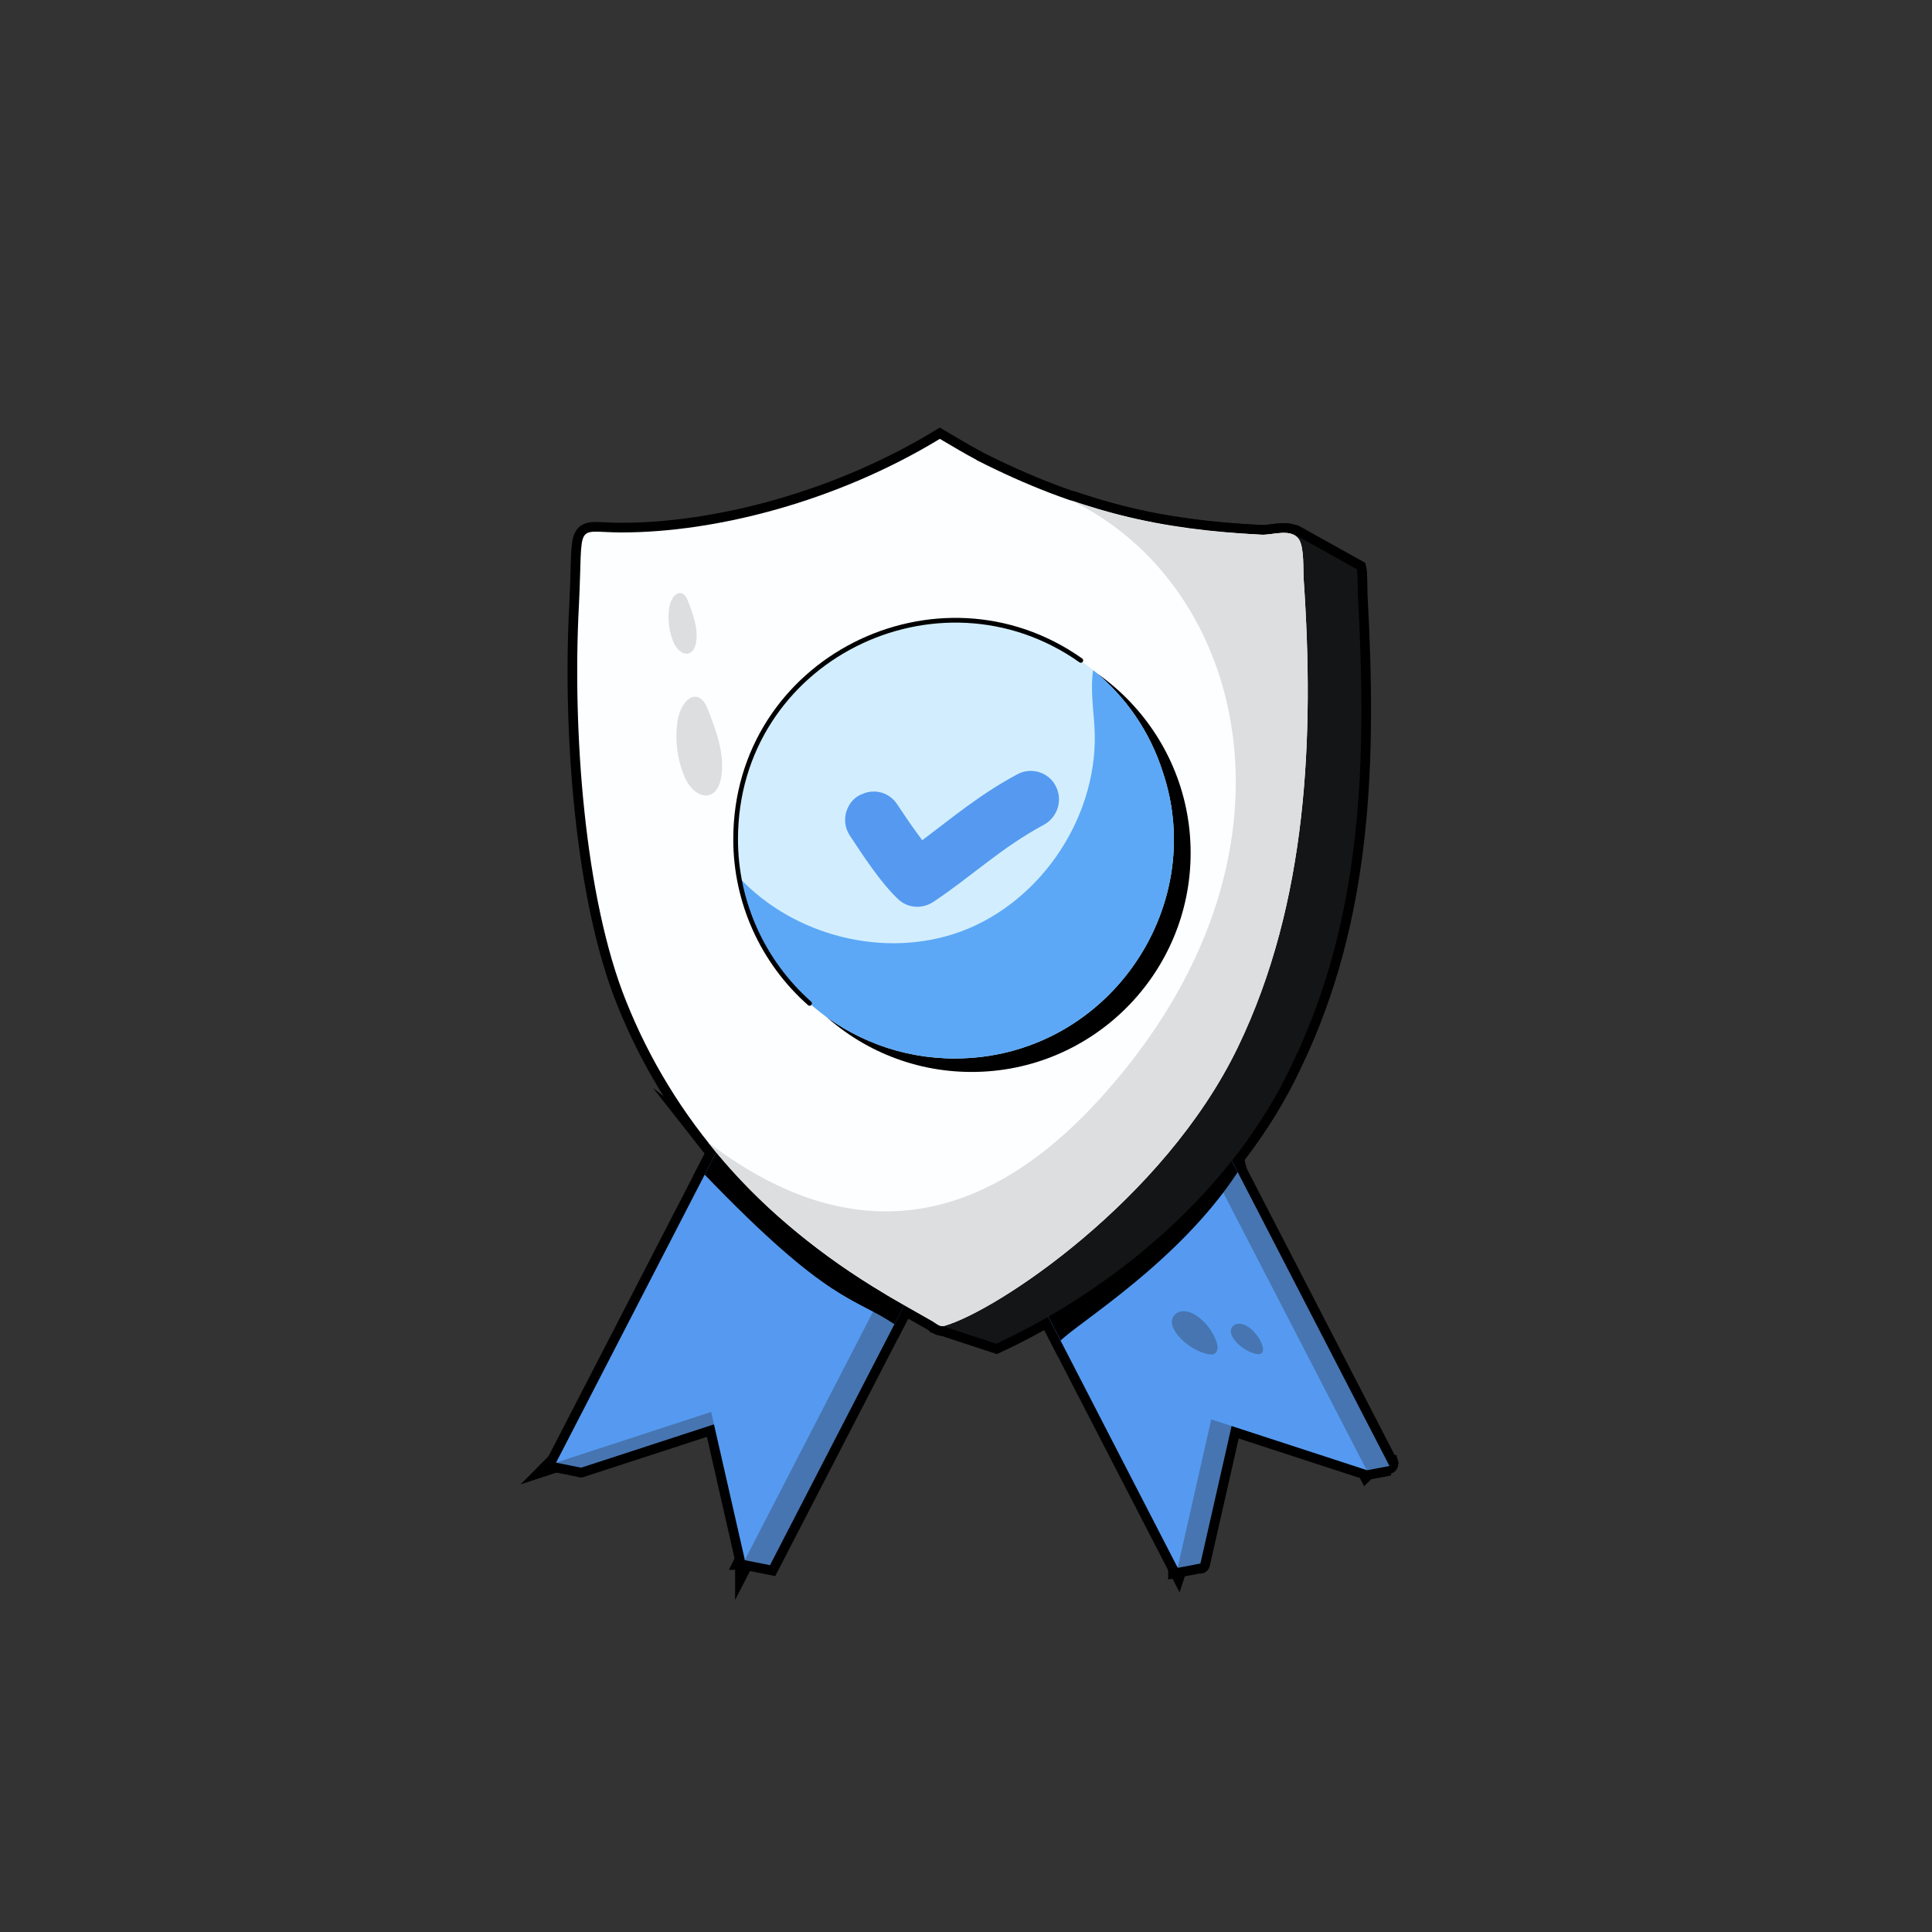 <?xml version="1.0" encoding="UTF-8"?>
<svg id="Layer_4" data-name="Layer 4" xmlns="http://www.w3.org/2000/svg" viewBox="0 0 2000 2000">
  <rect x="0" y="0" width="2000" height="2000" fill="#333333" stroke="none"/>
  <defs>
    <style>
      .cls-1, .cls-2 {
        fill: #141516;
      }

      .cls-3, .cls-4 {
        fill: #dddedf;
      }

      .cls-5, .cls-4, .cls-6, .cls-2, .cls-7, .cls-8, .cls-9, .cls-10 {
        stroke: #000;
        stroke-miterlimit: 10;
        stroke-width: 20px;
      }

      .cls-5, .cls-11 {
        fill: #fdfeff;
      }

      .cls-6, .cls-12 {
        fill: #5ca8f7;
      }

      .cls-13, .cls-7 {
        fill: #559af0;
      }

      .cls-9, .cls-14 {
        fill: #4775b2;
      }

      .cls-10, .cls-15 {
        fill: #d2eefe;
      }
    </style>
  </defs>
  <g id="_33" data-name="33">
    <path class="cls-9" d="M1438.36,1517.57l-23.62,4.48c-2.45-2.39-21.1-20.54-18.65-18.15l-118.61-38.79c-.55,2.44-37.06,163.34-34.81,153.42l-23.37,4.48v-.99l-6.71-61.92c-14.14-27.41,51.21,99.28-138.25-268.04,2.44-1.26,208.39-107.64,195.44-100.95,256.78,497.28,133.97,259.45,168.58,326.48Z"/>
    <path class="cls-7" d="M1414.74,1521.8c-148.93-48.56-164.31-53.58-160.88-52.46l-34.56,152.67-.25.75c-1.3-2.51-169.65-329.03-168.34-326.48,2.44-1.26,208.4-107.38,195.44-100.7,231.03,447.07,151.35,292.87,168.58,326.23Z"/>
    <path class="cls-8" d="M1281.21,1213.47c-60.67,92.62-164.06,155.12-183.26,174.3l-45.25-87.77c.5-1.74,1.24-3.73,1.99-5.72l191.46-98.71,3.23,6.22,20.39-10.69,11.44,22.38Z"/>
    <path class="cls-9" d="M965.68,1293.79c-222.01,429.95-150.59,291.63-168.58,326.48l-26.11-5.22h-.25l.25-.5,13.68-48.98-22.13-98.72c-2.44.8-171.61,55.97-160.88,52.47l-26.11-5.22.25-.25c3.48-2.49,26.36-17.65,44.26-30.09,210.58-408.3-46.07,89.19,150.18-290.92l195.44,100.95Z"/>
    <path class="cls-7" d="M939.57,1288.56c-226.96,439.52-153.34,296.95-168.58,326.48v-.5c-.55-2.44-37.07-162.84-34.81-152.92l-160.63,52.47.25-.25c17.21-33.36-62.35,120.84,168.34-326.23,3.6,1.86,199.55,103.08,195.44,100.95Z"/>
    <path class="cls-8" d="M965.68,1293.79l-39.78,77.08c-42.01-28.51-66.99-20.28-196.43-154.91l14.67-28.35,22.63,11.69,3.48-6.47,195.44,100.95Z"/>
    <g>
      <g>
        <path class="cls-2" d="M1337.76,1101.21c-60.97,130.54-183.15,232.48-306.41,289.82l-55.81-18.35c9.11-21.25,23.37-52.86,129.78-292.75,0-.19.19-.19.19-.38,101.21-226.86,235.09-529,234.01-526.57l65.18,36.31c.83,3.3.82,23.38.98,26.93,9.15,169.17,5.69,332.18-67.92,484.99Z"/>
        <path class="cls-5" d="M1281.52,1083.85c-76.85,159.26-250.62,273.42-303.58,288.55-4.7,1.77-8.54-2.36-12.67-4.72-4.74-2.79-44.35-24.95-49.76-28.55-130.8-77.63-219.29-182.19-267.35-302.7-42.96-106.47-55.76-279.79-48.88-409.58,4.53-89.72-5.73-75.67,44.17-75.67,97.96,0,222.9-32.14,329.48-96.87,15.24,8.98,24.23,14.39,37.98,21.8l.29.29c105.64,53.73,190.29,71.77,295.04,77.15,12.08.3,30.62-7.06,38.57,5,5.31,8.84,4.13,30.03,4.72,40.63,11.19,162.84,4.13,335.09-68.02,484.67Z"/>
        <path class="cls-4" d="M1281.52,1083.85c-76.85,159.26-250.62,273.42-303.58,288.55-4.7,1.77-8.54-2.36-12.67-4.72-5-2.95-10.01-5.59-15.01-8.54-83.74-46.81-156.67-99.78-217.3-176.67,138.04,105.51,277.81,98.73,409.87-49.76,219.23-245.25,149.59-526.43-34.75-615.1,3.84,1.48,15.37,5.2,15.9,5.31,68.61,21.85,119.98,27.43,182.26,30.62,12.08.3,30.62-7.06,38.57,5,5.31,8.84,4.13,30.03,4.72,40.63,11.19,162.84,4.13,335.09-68.02,484.67Z"/>
        <path class="cls-8" d="M1232.54,882.95c0,125.14-101.59,226.73-226.73,226.73s-226.72-101.59-226.72-226.73,101.58-226.73,226.72-226.73,226.73,101.59,226.73,226.73Z"/>
        <path class="cls-4" d="M708.33,803.38c-7.13-17.19-9.6-36.27-7.29-54.72,3.21-25.6,22.07-38.81,31.51-14.8,8.72,22.19,17.6,45.61,14.3,69.22-4.04,28.97-28.18,25.26-38.53.3Z"/>
        <path class="cls-4" d="M697.02,664.34c-4.39-10.58-5.9-22.31-4.48-33.66,1.97-15.75,13.58-23.87,19.38-9.1,5.36,13.65,10.83,28.06,8.8,42.58-2.49,17.82-17.34,15.54-23.7.18Z"/>
        <path class="cls-10" d="M988.28,1095.74c-111.7,0-204.6-81.06-223.38-187.61-34.81-212.88,208.62-344.38,366.72-214.37,33.45,27.03,58.67,63.31,72.05,105.26,48.03,142.4-59.26,296.72-215.39,296.72Z"/>
        <path class="cls-6" d="M988.28,1095.74c-111.7,0-204.6-81.06-223.38-187.61,56.61,60.74,150.8,84.93,229.3,56.36,85.44-31.39,144.88-122.76,138.7-213.59-1.28-18.53-4.11-39.37-1.28-57.14,33.45,27.03,58.67,63.31,72.05,105.26,48.03,142.4-59.26,296.72-215.39,296.72Z"/>
        <path class="cls-7" d="M1081,853.58c-45.14,24.33-74.22,52.98-114.83,80.1-12.51,8.09-27.64,5.92-36.81-3.25-17.08-16.19-34.45-42.4-49.76-65.66-10.5-16.08-2.47-37.65,13.54-42.99,12.67-5.59,27.96-1.18,35.63,10.9,5.88,8.83,15.9,23.85,25.91,37.09,32.49-24.3,59.5-47.26,98.05-68,15.06-8.44,33.21-1.89,40.04,11.78,7.66,14.13,2.36,32.09-11.78,40.04Z"/>
      </g>
      <path class="cls-8" d="M836.45,1040.52c-49.17-43.52-77.37-106.08-77.37-171.62,0-188.3,211.95-292.78,361.21-187.22,2.65,1.85-.21,5.82-2.81,3.97-145.59-102.96-353.53-1.77-353.53,183.25,0,64.15,27.61,125.38,75.73,167.99,2.41,2.16-.86,5.77-3.23,3.64Z"/>
    </g>
    <path class="cls-9" d="M1256.84,1401.6c2.11-.99,3.35-3.34,3.58-5.66.6-6.02-6.18-22.6-20.47-33.03-18.06-13.18-32-.65-25.04,12.71,9.69,18.59,35.37,29.06,41.93,25.98Z"/>
    <path class="cls-9" d="M1304.99,1401.46c1.49-.7,2.36-2.35,2.52-3.99.42-4.24-4.35-15.92-14.42-23.27-12.62-9.21-22.59-.53-17.65,8.95,6.82,13.1,24.92,20.48,29.55,18.3Z"/>
  </g>
  <g id="_33-2" data-name="33">
    <path class="cls-14" d="M1438.36,1517.57l-23.62,4.48c-2.45-2.39-21.1-20.54-18.65-18.15l-118.61-38.79c-.55,2.44-37.06,163.34-34.81,153.42l-23.37,4.48v-.99l-6.71-61.92c-14.14-27.41,51.21,99.28-138.25-268.04,2.44-1.26,208.39-107.64,195.44-100.95,256.78,497.28,133.97,259.45,168.58,326.48Z"/>
    <path class="cls-13" d="M1414.74,1521.8c-148.93-48.56-164.31-53.58-160.88-52.46l-34.56,152.67-.25.75c-1.3-2.51-169.65-329.03-168.34-326.48,2.44-1.26,208.4-107.38,195.44-100.7,231.03,447.07,151.35,292.87,168.58,326.23Z"/>
    <path d="M1281.21,1213.47c-60.67,92.62-164.06,155.12-183.26,174.3l-45.25-87.77c.5-1.74,1.24-3.73,1.99-5.72l191.46-98.71,3.23,6.22,20.39-10.69,11.44,22.38Z"/>
    <path class="cls-14" d="M965.68,1293.79c-222.01,429.95-150.59,291.63-168.58,326.48l-26.11-5.22h-.25l.25-.5,13.68-48.98-22.13-98.72c-2.44.8-171.61,55.97-160.88,52.47l-26.11-5.22.25-.25c3.48-2.49,26.36-17.65,44.26-30.09,210.58-408.3-46.07,89.19,150.18-290.92l195.44,100.95Z"/>
    <path class="cls-13" d="M939.57,1288.56c-226.96,439.52-153.34,296.95-168.58,326.48v-.5c-.55-2.44-37.07-162.84-34.81-152.92l-160.63,52.47.25-.25c17.21-33.36-62.35,120.84,168.34-326.23,3.6,1.86,199.55,103.08,195.44,100.95Z"/>
    <path d="M965.68,1293.79l-39.78,77.08c-42.01-28.51-66.99-20.28-196.43-154.91l14.67-28.35,22.63,11.69,3.48-6.47,195.44,100.95Z"/>
    <g>
      <g>
        <path class="cls-1" d="M1337.76,1101.21c-60.97,130.54-183.15,232.48-306.41,289.82l-55.81-18.35c9.11-21.25,23.37-52.86,129.78-292.75,0-.19.19-.19.19-.38,101.21-226.86,235.09-529,234.01-526.57l65.18,36.31c.83,3.3.82,23.38.98,26.93,9.15,169.17,5.69,332.18-67.92,484.99Z"/>
        <path class="cls-11" d="M1281.52,1083.85c-76.85,159.26-250.62,273.42-303.58,288.55-4.7,1.77-8.54-2.36-12.67-4.72-4.74-2.79-44.35-24.95-49.76-28.55-130.8-77.63-219.29-182.19-267.35-302.7-42.96-106.47-55.76-279.79-48.88-409.58,4.53-89.72-5.73-75.67,44.17-75.67,97.96,0,222.9-32.14,329.48-96.87,15.24,8.98,24.23,14.39,37.98,21.8l.29.29c105.64,53.73,190.29,71.77,295.04,77.15,12.08.3,30.62-7.06,38.57,5,5.31,8.84,4.13,30.03,4.72,40.63,11.19,162.84,4.13,335.09-68.02,484.67Z"/>
        <path class="cls-3" d="M1281.52,1083.85c-76.85,159.26-250.62,273.42-303.58,288.55-4.7,1.77-8.54-2.36-12.67-4.72-5-2.95-10.01-5.59-15.01-8.54-83.74-46.81-156.67-99.78-217.3-176.67,138.04,105.51,277.81,98.73,409.87-49.76,219.23-245.25,149.59-526.43-34.75-615.1,3.84,1.48,15.37,5.2,15.9,5.31,68.61,21.85,119.98,27.43,182.26,30.62,12.08.3,30.62-7.06,38.57,5,5.31,8.84,4.13,30.03,4.72,40.63,11.19,162.84,4.13,335.09-68.02,484.67Z"/>
        <path d="M1232.54,882.95c0,125.14-101.59,226.73-226.73,226.73s-226.72-101.59-226.72-226.73,101.58-226.73,226.72-226.73,226.73,101.59,226.73,226.73Z"/>
        <path class="cls-3" d="M708.33,803.38c-7.13-17.19-9.6-36.27-7.29-54.72,3.21-25.6,22.07-38.81,31.51-14.8,8.72,22.19,17.6,45.61,14.3,69.22-4.04,28.97-28.18,25.26-38.53.3Z"/>
        <path class="cls-3" d="M697.02,664.34c-4.39-10.58-5.9-22.31-4.48-33.66,1.97-15.75,13.58-23.87,19.38-9.1,5.36,13.65,10.83,28.06,8.8,42.58-2.49,17.82-17.34,15.54-23.7.18Z"/>
        <path class="cls-15" d="M988.28,1095.74c-111.7,0-204.6-81.06-223.38-187.61-34.81-212.88,208.62-344.38,366.72-214.37,33.45,27.03,58.67,63.31,72.05,105.26,48.03,142.4-59.26,296.72-215.39,296.72Z"/>
        <path class="cls-12" d="M988.28,1095.74c-111.7,0-204.6-81.06-223.38-187.61,56.61,60.74,150.8,84.93,229.3,56.36,85.44-31.39,144.88-122.76,138.7-213.59-1.28-18.53-4.11-39.37-1.28-57.14,33.45,27.03,58.67,63.31,72.05,105.26,48.03,142.4-59.26,296.72-215.39,296.72Z"/>
        <path class="cls-13" d="M1081,853.58c-45.14,24.33-74.22,52.98-114.83,80.1-12.51,8.09-27.64,5.92-36.81-3.25-17.08-16.19-34.45-42.4-49.76-65.66-10.5-16.08-2.47-37.65,13.54-42.99,12.67-5.59,27.96-1.18,35.63,10.9,5.88,8.83,15.9,23.85,25.91,37.09,32.49-24.3,59.5-47.26,98.05-68,15.06-8.44,33.21-1.89,40.04,11.78,7.66,14.13,2.36,32.09-11.78,40.04Z"/>
      </g>
      <path d="M836.45,1040.52c-49.17-43.52-77.37-106.08-77.37-171.62,0-188.3,211.95-292.78,361.21-187.22,2.65,1.85-.21,5.82-2.81,3.97-145.59-102.96-353.53-1.77-353.53,183.25,0,64.15,27.61,125.38,75.73,167.99,2.41,2.16-.86,5.77-3.23,3.64Z"/>
    </g>
    <path class="cls-14" d="M1256.84,1401.6c2.11-.99,3.35-3.34,3.58-5.66.6-6.02-6.18-22.6-20.47-33.03-18.06-13.18-32-.65-25.04,12.71,9.69,18.59,35.37,29.06,41.93,25.98Z"/>
    <path class="cls-14" d="M1304.99,1401.46c1.49-.7,2.36-2.35,2.52-3.99.42-4.24-4.35-15.92-14.42-23.27-12.62-9.21-22.59-.53-17.65,8.95,6.82,13.1,24.92,20.48,29.55,18.3Z"/>
  </g>
</svg>